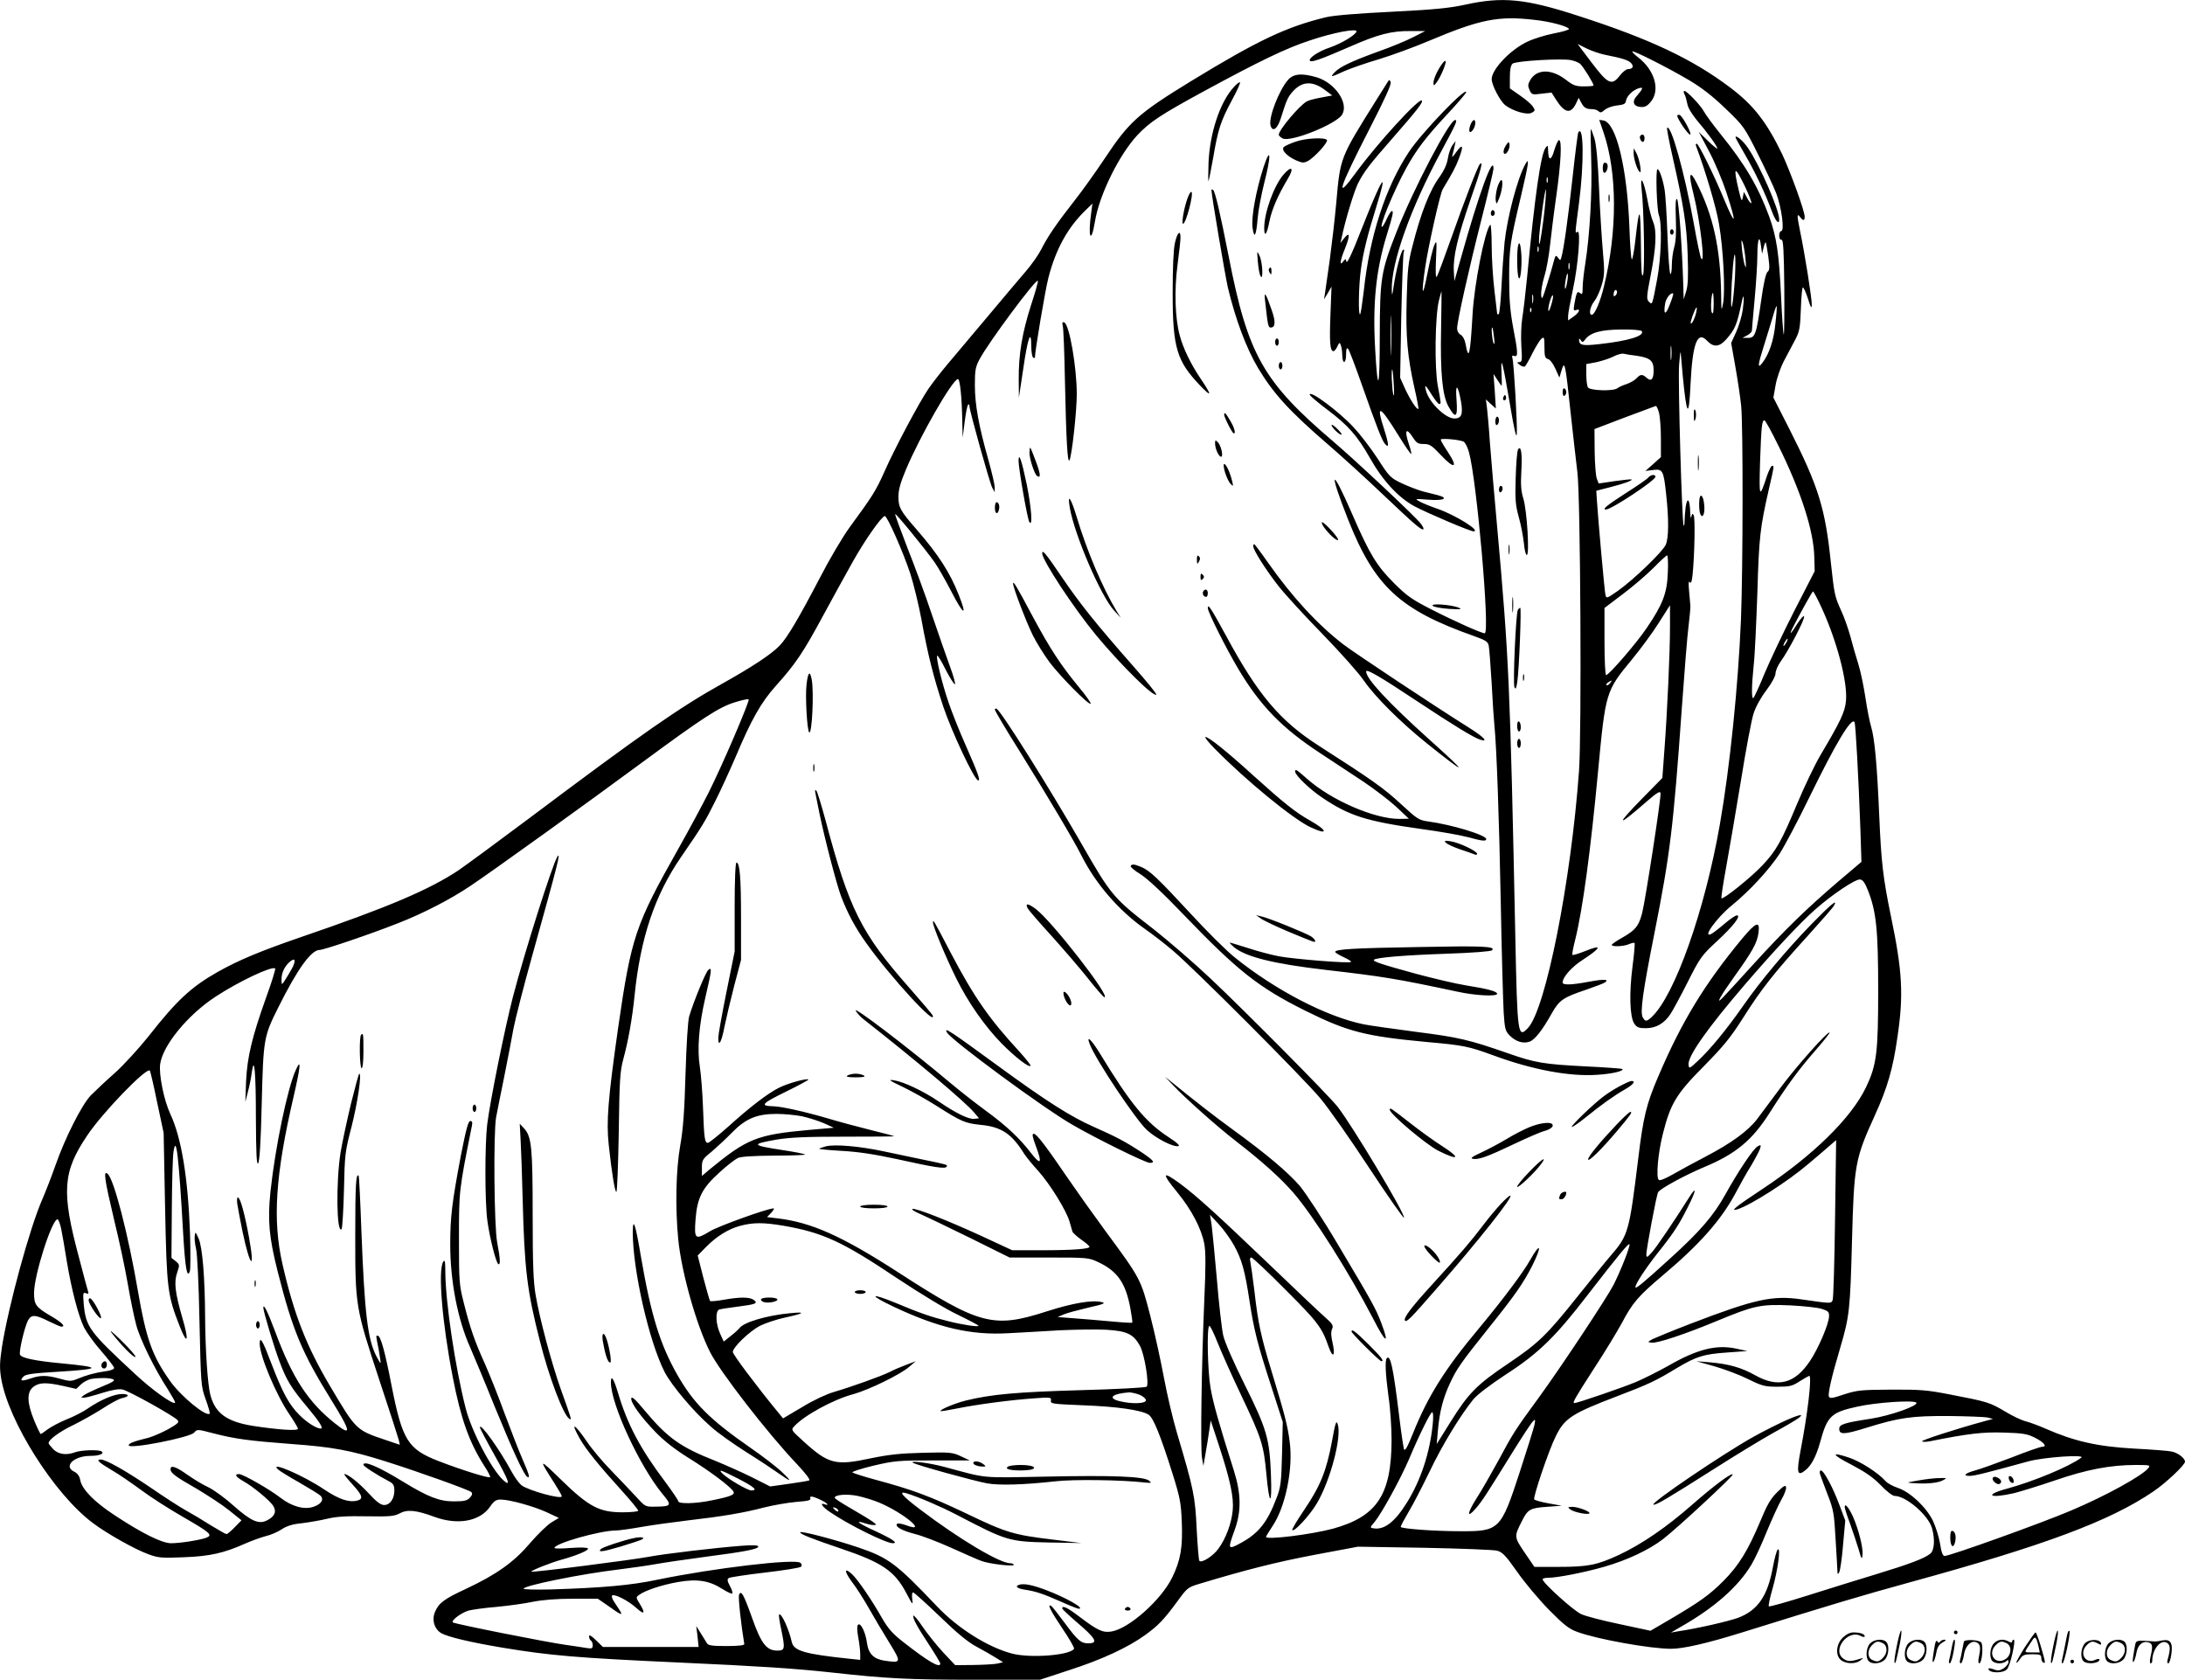 <svg version="1.0" xmlns="http://www.w3.org/2000/svg"
  viewBox="0 0 1200.716 922.96"
 preserveAspectRatio="xMidYMid meet">
<g transform="translate(-0.284,923.96) scale(0.1,-0.1)"
fill="#000000" stroke="none">
<path d="M8055 9214 c-88 -19 -168 -27 -405 -39 -185 -9 -319 -20 -360 -30
-216 -52 -373 -126 -740 -350 -291 -178 -342 -224 -473 -421 -48 -72 -123
-178 -168 -235 -101 -129 -148 -198 -184 -269 -15 -30 -53 -84 -84 -120 -31
-36 -124 -146 -206 -244 -83 -99 -183 -218 -223 -265 -40 -47 -88 -110 -108
-139 -51 -75 -186 -329 -240 -452 -47 -106 -67 -137 -193 -309 -38 -52 -111
-176 -162 -275 -115 -220 -180 -331 -222 -374 -46 -48 -153 -118 -312 -207
-237 -132 -436 -270 -1074 -749 -163 -122 -332 -246 -375 -276 -161 -108 -391
-206 -871 -370 -223 -77 -341 -126 -458 -192 -144 -82 -224 -156 -379 -354
-53 -66 -135 -156 -184 -200 -49 -43 -108 -99 -132 -123 -50 -52 -143 -236
-196 -389 -20 -57 -52 -139 -71 -183 -69 -157 -185 -583 -221 -808 -13 -86
-14 -117 -5 -174 39 -237 292 -637 503 -795 76 -58 233 -146 305 -172 57 -21
75 -22 195 -17 143 5 222 23 338 75 36 16 87 34 113 41 27 6 66 23 87 37 28
19 61 29 112 34 40 5 104 16 141 25 51 12 108 15 215 13 126 -2 152 0 181 16
42 23 91 18 191 -19 128 -47 250 -25 306 56 21 31 33 39 58 39 49 0 183 -37
256 -71 l64 -30 -40 -24 c-22 -13 -75 -64 -117 -113 -89 -105 -184 -173 -352
-252 -121 -56 -151 -78 -172 -128 -19 -45 -2 -97 38 -118 42 -21 161 -49 334
-78 259 -43 410 -56 960 -81 460 -21 643 -33 845 -55 308 -34 425 -40 791 -40
l357 0 164 54 c177 57 318 123 413 191 72 52 104 85 178 186 54 74 57 77 124
97 256 77 418 118 628 158 l240 45 365 -6 c201 -4 381 -11 400 -16 29 -8 47
-26 110 -116 41 -59 120 -153 175 -209 81 -82 110 -105 155 -121 107 -40 401
-93 516 -93 66 0 198 30 384 88 514 160 651 201 927 277 741 203 1098 336
1337 498 69 46 176 147 176 165 0 19 -40 50 -74 56 -18 4 -110 11 -206 16
-199 11 -328 40 -485 109 -38 17 -88 35 -110 41 -22 5 -73 29 -114 54 -84 50
-98 54 -301 93 -127 25 -167 28 -325 27 -165 -1 -186 -3 -258 -26 -65 -22 -79
-24 -84 -12 -6 17 15 109 62 267 51 173 55 209 65 588 11 421 17 451 126 691
68 149 99 254 124 431 34 229 27 361 -36 662 -43 209 -53 293 -64 545 -12 285
-25 430 -45 497 -8 26 -22 97 -31 158 -9 60 -26 144 -39 185 -13 41 -33 110
-44 153 -12 43 -34 106 -50 140 -36 80 -38 88 -57 264 -31 299 -67 417 -227
733 l-89 175 12 68 c7 40 27 97 47 135 20 37 47 89 62 117 23 44 26 64 30 167
2 65 7 118 11 118 5 0 17 -28 28 -62 16 -51 20 -57 21 -33 1 33 -39 284 -64
403 -18 88 -18 102 -1 80 17 -23 26 -23 26 1 0 31 -78 246 -124 344 -85 176
-157 269 -286 366 -207 156 -439 266 -836 394 -289 94 -415 106 -619 61z m384
-84 c83 -9 176 -34 186 -49 2 -5 -35 -16 -83 -25 -47 -9 -114 -30 -147 -46
-93 -44 -195 -152 -195 -205 0 -33 46 -120 74 -143 43 -33 121 -56 146 -42 19
10 20 14 7 33 -7 12 -39 40 -70 61 l-57 40 0 62 c0 43 5 65 15 74 18 15 273
30 322 19 19 -4 41 -13 49 -20 15 -12 74 -107 74 -119 0 -3 -24 -5 -53 -5 -45
0 -59 5 -100 37 -80 61 -161 59 -196 -4 -12 -21 -13 -31 -3 -53 12 -26 15 -27
67 -20 l54 6 24 -38 c47 -74 80 -82 109 -25 l16 34 13 -24 c15 -30 28 -38 60
-38 14 0 30 -5 37 -12 9 -9 16 -7 32 7 12 11 42 22 68 25 38 4 48 9 50 26 4
26 38 59 71 69 26 8 23 -3 -11 -42 -28 -30 -20 -57 18 -61 25 -2 37 3 58 28
54 64 22 175 -70 245 -19 15 -33 29 -31 32 7 6 195 -89 312 -158 69 -41 131
-89 201 -157 99 -95 103 -101 176 -247 41 -82 87 -180 101 -216 29 -74 48
-209 28 -209 -6 0 -11 -11 -11 -25 0 -15 5 -24 13 -23 9 2 13 -56 15 -261 1
-146 0 -262 -3 -259 -3 3 -10 100 -15 215 -11 229 -24 319 -65 433 -59 161
-132 286 -265 450 -42 52 -84 109 -93 126 -17 33 -94 114 -108 114 -5 0 -5 -8
0 -17 6 -10 12 -34 16 -53 3 -22 24 -56 55 -94 55 -64 110 -140 110 -152 0 -5
-23 14 -51 41 l-51 50 56 -106 c31 -58 74 -160 96 -227 57 -174 52 -193 -11
-42 -53 129 -142 310 -152 310 -5 0 -7 -6 -4 -12 50 -133 111 -337 126 -428
24 -138 35 -366 23 -435 -9 -48 -10 -46 -11 41 -3 256 -43 438 -135 619 -38
76 -46 51 -17 -61 36 -143 66 -396 42 -354 -5 8 -23 94 -40 190 -52 285 -126
549 -147 527 -3 -2 11 -74 30 -158 61 -270 78 -376 83 -539 4 -115 2 -167 -8
-200 l-14 -45 -2 75 c-7 220 -25 465 -34 475 -8 7 -10 -22 -7 -105 3 -78 0
-128 -9 -159 -7 -24 -13 -68 -13 -98 0 -30 -4 -52 -8 -49 -5 3 -12 98 -16 212
-4 113 -11 230 -17 258 -10 56 -28 106 -38 106 -11 0 -4 -224 8 -253 18 -46
13 -233 -10 -353 -27 -143 -26 -141 -45 -122 -14 13 -13 29 10 147 30 153 34
241 13 292 -9 19 -23 75 -32 125 -19 102 -41 141 -31 54 13 -110 18 -445 8
-470 -8 -19 -11 25 -12 170 -2 208 -9 214 -30 23 -7 -62 -16 -111 -20 -108 -4
2 -10 80 -13 172 -12 329 -73 581 -144 591 l-22 3 24 -70 c75 -220 76 -538 3
-841 -21 -89 -52 -160 -68 -160 -18 0 -10 43 14 75 14 17 32 58 41 90 15 51
16 73 6 184 -6 69 -16 225 -21 346 -6 143 -15 239 -25 273 -9 29 -18 52 -20
52 -2 0 -1 -75 2 -167 6 -176 -8 -414 -32 -568 -8 -49 -15 -110 -15 -134 0
-36 -2 -42 -14 -32 -16 13 -20 6 -32 -62 -5 -32 -4 -36 10 -31 27 10 18 -13
-14 -36 l-30 -21 0 25 c0 13 12 78 26 143 29 132 45 331 26 319 -15 -9 -15
-18 8 159 28 214 26 435 -4 387 -3 -5 -17 -114 -31 -243 -25 -230 -50 -405
-62 -443 -5 -19 -6 -19 -19 -2 -11 16 -14 14 -24 -25 -6 -24 -23 -82 -38 -129
-23 -74 -27 -81 -30 -52 -2 19 6 64 17 102 12 37 25 112 31 166 6 55 21 179
35 276 26 184 32 308 15 308 -5 0 -17 -25 -26 -56 -17 -60 -33 -59 -34 1 -1
28 -2 29 -14 12 -26 -34 -59 -263 -101 -707 -9 -91 -21 -194 -27 -229 -6 -36
-8 -104 -5 -153 5 -78 4 -88 -11 -88 -15 -1 -15 -2 2 -15 10 -8 23 -12 28 -9
5 3 24 36 42 73 19 37 41 73 50 80 14 12 16 7 16 -47 0 -50 3 -60 19 -65 11
-2 29 -26 41 -53 l22 -49 12 40 c17 57 21 40 50 -235 14 -129 31 -275 37 -325
17 -133 24 -1435 9 -1640 -44 -611 -183 -1308 -280 -1413 -56 -60 -59 -43 -70
494 -29 1402 -35 1537 -100 2259 -16 176 -34 385 -40 465 -5 80 -13 165 -16
190 l-6 45 27 -25 28 -25 -6 95 -7 95 21 -32 c12 -18 22 -33 24 -33 1 0 1 33
-1 73 -5 103 7 57 47 -178 23 -138 35 -188 37 -160 4 45 -16 390 -24 417 -4
13 -1 16 10 12 22 -8 21 17 -6 156 -16 87 -22 152 -22 270 0 167 5 199 65 452
43 183 48 220 23 174 -43 -78 -98 -289 -113 -426 -5 -52 -13 -161 -17 -243 -4
-81 -11 -150 -15 -153 -5 -3 -9 -2 -9 3 0 4 -7 62 -15 128 -8 66 -15 176 -15
245 0 68 -4 120 -8 115 -30 -34 -88 -329 -97 -492 -13 -227 -21 -260 -39 -161
-4 22 -15 42 -26 48 -12 6 -20 21 -20 35 0 37 63 320 135 604 36 141 65 264
65 274 0 83 -81 -140 -181 -498 l-34 -120 -3 54 c-5 80 21 189 93 398 57 163
70 211 50 191 -11 -11 -85 -202 -154 -398 -40 -113 -77 -212 -82 -220 -7 -10
-8 23 -5 95 5 102 4 108 -9 78 -8 -17 -25 -89 -39 -160 -27 -141 -34 -114 -11
40 17 115 82 405 96 427 53 88 72 123 89 169 27 70 21 85 -14 36 -22 -31 -27
-34 -21 -15 4 14 9 36 12 50 l5 25 -18 -24 c-10 -14 -21 -46 -25 -73 -5 -31
-21 -66 -43 -97 -56 -75 -106 -203 -152 -386 -22 -83 -27 -132 -31 -287 -6
-207 4 -318 43 -492 14 -60 23 -110 21 -113 -8 -7 -46 52 -74 113 l-26 58 6
330 c4 182 10 342 13 355 5 16 3 22 -3 18 -12 -8 -39 -114 -52 -202 -7 -51 -9
-54 -10 -20 -4 151 103 451 273 765 81 151 90 170 75 170 -31 0 -228 -376
-322 -615 -86 -218 -91 -254 -92 -572 0 -292 -11 -325 -25 -77 -15 256 4 439
64 634 32 103 38 130 28 130 -5 0 -17 -18 -27 -40 -10 -23 -22 -43 -26 -46
-24 -14 63 198 132 323 55 100 109 171 227 297 56 60 102 114 102 119 0 32
-245 -223 -314 -327 -129 -194 -217 -464 -249 -767 -8 -65 -16 -122 -20 -126
-11 -10 -8 157 4 244 12 93 37 192 84 343 69 221 35 172 -75 -107 -65 -166
-90 -217 -90 -182 0 7 -7 4 -15 -7 -23 -31 -19 3 11 75 27 68 24 91 -7 51
l-20 -25 7 30 c18 89 67 252 90 298 33 64 61 101 189 247 135 154 170 199 161
207 -15 16 -248 -239 -365 -400 -115 -158 -91 -84 81 251 80 156 118 239 113
250 -6 15 -8 15 -16 2 -5 -8 -35 -55 -66 -105 -197 -315 -195 -310 -217 -560
-9 -99 -26 -241 -36 -315 -11 -74 -22 -153 -25 -175 l-6 -40 21 35 20 35 -6
-156 c-6 -153 -2 -199 17 -199 5 0 15 12 21 26 11 23 13 24 19 7 4 -10 8 -35
8 -55 1 -52 21 -48 21 4 0 30 3 39 11 31 6 -6 41 -98 78 -204 77 -219 108
-298 123 -316 25 -31 24 -7 -3 78 -46 142 -25 134 77 -31 37 -60 70 -108 72
-105 2 2 -3 25 -12 51 -27 81 -17 99 22 39 19 -30 28 -35 59 -35 33 0 44 -8
95 -62 74 -79 95 -69 38 17 -22 33 -40 64 -40 69 0 9 95 1 124 -10 9 -3 23
-29 31 -58 43 -152 117 -996 87 -996 -18 0 -166 66 -295 132 -104 53 -134 74
-203 143 -96 96 -134 158 -230 379 -116 267 -132 247 -23 -29 146 -368 284
-496 691 -640 65 -23 78 -31 82 -54 3 -14 10 -107 16 -206 5 -99 12 -202 15
-230 12 -118 26 -505 35 -975 5 -278 13 -550 16 -604 6 -91 9 -102 34 -127 33
-33 73 -45 108 -33 29 10 70 62 122 155 41 73 63 88 185 129 50 17 97 35 105
40 30 19 -1 21 -82 6 -100 -19 -148 -20 -148 -5 0 30 50 86 111 125 104 68
109 87 11 47 -35 -14 -66 -23 -68 -20 -3 3 4 40 15 83 41 164 85 490 126 929
41 433 42 437 185 610 50 61 118 153 150 205 l60 94 0 -119 c0 -141 -15 -468
-31 -680 l-11 -150 -109 -111 c-151 -154 -142 -163 21 -20 60 52 76 61 78 47
4 -23 -83 -588 -101 -658 -19 -72 -36 -93 -105 -133 -34 -19 -62 -38 -62 -42
0 -12 66 -9 95 4 14 6 27 9 30 6 3 -3 -2 -61 -11 -129 -19 -148 -15 -275 9
-313 15 -22 25 -26 64 -26 56 0 101 26 135 77 14 21 57 101 96 178 67 133 76
145 159 222 90 83 137 143 110 143 -7 0 -37 -20 -66 -45 -29 -25 -62 -50 -72
-56 -57 -30 26 87 111 156 98 80 203 194 262 283 27 42 101 181 163 309 147
301 232 443 249 415 6 -10 22 -303 32 -582 l6 -186 -125 -106 c-177 -151 -298
-269 -470 -458 -82 -91 -159 -174 -170 -185 -38 -39 -10 12 66 118 100 139
126 186 133 240 10 69 -12 62 -89 -30 -207 -250 -333 -457 -461 -757 -66 -153
-83 -224 -111 -456 -49 -399 -54 -418 -151 -530 -26 -30 -107 -130 -181 -223
-171 -214 -215 -257 -381 -369 -173 -116 -219 -163 -316 -318 l-78 -125 7 79
c9 100 28 173 65 253 37 81 62 116 213 305 147 183 191 247 241 345 54 108 45
131 -12 30 -39 -70 -155 -224 -285 -380 -184 -220 -278 -370 -358 -570 -32
-79 -45 -103 -51 -90 -3 10 -16 95 -27 188 -32 260 -47 332 -67 312 -11 -11
-8 -84 9 -210 10 -65 17 -173 17 -240 -1 -301 -80 -420 -322 -487 -119 -32
-368 -63 -368 -45 0 3 16 29 35 58 72 106 115 316 95 465 -11 88 -28 152 -98
382 -60 196 -76 271 -96 448 -9 73 -19 144 -22 158 -4 15 -2 24 5 24 7 0 92
-80 189 -178 178 -178 199 -206 237 -315 23 -64 37 -47 21 23 -9 38 -10 62 -3
77 9 20 3 28 -44 70 -30 26 -164 154 -299 283 -282 270 -404 381 -491 445
-101 74 -105 61 -14 -50 76 -93 131 -198 146 -281 8 -43 8 -127 0 -304 -15
-345 -22 -817 -13 -870 l8 -45 12 70 c7 39 16 95 20 125 l8 55 46 -140 c61
-186 82 -284 75 -354 -6 -70 -38 -156 -78 -210 -29 -41 -92 -81 -105 -68 -4 4
-10 82 -15 174 -8 180 -17 222 -108 528 -23 77 -55 214 -72 305 -17 91 -50
244 -75 340 -52 201 -53 204 -246 465 -69 94 -160 222 -203 285 -124 182 -176
250 -191 250 -11 0 -8 -15 11 -67 37 -97 28 -109 -27 -38 -64 83 -136 150
-251 234 -53 39 -139 106 -190 149 -238 200 -545 433 -521 397 9 -14 26 -33
39 -43 294 -231 560 -455 611 -515 l27 -32 -26 -3 c-30 -4 -103 32 -195 95
-82 56 -193 109 -247 117 -34 5 -26 -1 50 -37 50 -24 133 -71 185 -104 137
-87 156 -95 241 -104 116 -11 172 -49 242 -162 10 -15 43 -56 75 -91 65 -72
157 -221 173 -281 6 -22 13 -46 15 -52 2 -7 24 -27 49 -45 25 -17 45 -35 45
-39 0 -12 -92 -19 -259 -19 l-166 0 -170 79 c-190 87 -361 154 -378 148 -7 -3
13 -15 43 -28 30 -13 153 -72 273 -131 l218 -108 217 0 c206 0 219 -1 267 -24
107 -49 153 -114 179 -252 8 -43 13 -80 11 -82 -2 -2 -54 1 -117 7 -62 6 -153
13 -203 17 l-90 7 35 15 c19 8 80 24 135 37 84 19 96 24 72 30 -51 13 -159 -5
-302 -51 -294 -95 -369 -75 -820 217 -307 198 -474 272 -658 294 l-59 7 23 24
c12 13 18 24 13 24 -32 0 -303 -97 -350 -126 -81 -49 -87 -44 -79 64 9 120 36
173 131 259 41 38 87 73 102 80 18 8 88 12 201 13 96 0 171 3 168 6 -4 4 -61
15 -128 25 -168 26 -170 32 -28 57 72 12 160 16 371 16 152 0 276 1 275 2 -1
2 -58 17 -127 34 -69 17 -177 46 -240 65 -123 36 -252 65 -297 66 -76 2 -66
14 66 79 72 35 129 66 126 68 -8 8 -110 -20 -159 -44 -63 -31 -161 -106 -286
-219 -52 -46 -101 -85 -107 -85 -18 0 -21 25 -27 195 -3 83 -11 182 -17 220
-16 99 -6 228 30 384 36 154 37 169 16 151 -14 -11 -80 -172 -105 -255 -7 -24
-15 -152 -20 -315 -6 -208 -13 -304 -29 -394 -24 -134 -28 -342 -11 -517 18
-180 99 -469 175 -619 54 -107 316 -446 478 -616 52 -56 74 -86 66 -89 -8 -3
-59 -11 -114 -19 l-100 -14 -97 49 c-54 27 -144 67 -200 90 -198 78 -266 127
-395 281 -46 56 -69 77 -71 65 -5 -23 50 -100 132 -185 48 -50 107 -96 184
-144 116 -72 231 -158 245 -184 10 -17 -13 -27 -117 -48 -88 -19 -186 -21
-186 -5 0 6 -33 54 -73 108 -135 179 -206 313 -257 484 -25 83 -40 106 -40 60
0 -120 158 -460 284 -613 53 -63 49 -68 -42 -69 -53 -1 -54 0 -105 56 -29 31
-90 96 -136 143 -46 47 -105 117 -132 157 -70 103 -95 114 -39 16 33 -58 105
-147 233 -288 48 -53 87 -101 87 -106 0 -5 -39 -9 -86 -9 -128 0 -185 30 -338
179 -124 121 -126 120 -34 -23 21 -33 38 -63 38 -68 0 -19 -185 32 -222 61
-13 11 -37 43 -53 73 -67 124 -175 275 -175 244 0 -4 36 -73 81 -153 79 -140
91 -176 48 -137 -65 59 -176 271 -208 399 -57 224 -110 579 -111 745 0 60 -3
71 -12 56 -29 -50 -5 -337 53 -634 45 -231 90 -356 173 -487 21 -31 35 -60 32
-62 -7 -7 -155 39 -282 88 -170 66 -200 113 -260 418 -36 187 -60 271 -75 271
-11 0 -12 9 5 -77 7 -40 12 -73 10 -73 -2 0 -13 18 -24 40 -47 92 -64 238 -81
681 -6 167 -13 306 -15 308 -15 17 -19 -49 -19 -327 0 -390 1 -396 133 -797
55 -165 102 -312 106 -327 l6 -27 -83 28 c-157 53 -158 54 -300 294 -130 219
-199 395 -262 671 -55 242 -39 489 61 919 39 169 43 215 13 149 -46 -99 -114
-427 -140 -671 -16 -157 -8 -249 40 -439 82 -323 133 -445 295 -706 109 -176
113 -202 19 -127 -147 117 -232 247 -327 501 -43 115 -66 161 -66 133 0 -19
59 -217 89 -295 38 -102 64 -145 155 -253 66 -79 88 -115 71 -115 -23 0 -78
35 -118 76 -57 57 -92 123 -153 282 -47 125 -64 154 -64 108 0 -66 91 -283
164 -389 25 -37 46 -72 46 -78 0 -13 -113 -5 -248 16 -143 23 -206 69 -233
169 -15 55 -28 251 -29 426 -1 221 -15 389 -36 435 -17 38 -18 38 -21 14 -2
-14 1 -45 7 -70 7 -26 15 -192 19 -399 8 -350 8 -356 34 -429 15 -41 25 -77
22 -79 -19 -19 -159 96 -218 180 -98 138 -131 231 -177 498 -52 304 -131 612
-166 640 -24 21 -17 -30 35 -249 28 -114 62 -273 76 -356 14 -82 35 -183 46
-224 21 -80 102 -245 174 -355 24 -39 43 -72 40 -74 -11 -12 -127 71 -219 157
-252 233 -271 259 -283 384 -5 62 -4 67 12 61 14 -6 16 -3 11 12 -3 10 -26 94
-50 187 -96 358 -89 467 45 666 82 124 326 377 345 358 3 -2 21 -80 40 -173
l36 -169 8 -410 c9 -452 13 -482 82 -657 42 -106 50 -74 13 50 -40 138 -47
196 -29 248 15 44 14 45 -8 64 l-23 18 2 269 c1 147 5 288 9 313 15 102 29
-20 54 -459 11 -182 21 -237 36 -197 4 10 4 103 1 207 -11 307 -47 527 -108
657 -35 75 -64 217 -56 275 14 102 151 270 304 370 126 83 312 171 328 155 3
-3 -19 -75 -50 -160 -77 -215 -104 -327 -110 -461 l-4 -112 14 55 c8 30 18 77
21 105 14 101 23 10 23 -250 1 -195 4 -256 12 -248 8 8 15 113 20 328 9 358
11 369 91 529 105 211 181 316 227 316 23 0 277 86 429 146 139 54 292 133
400 206 117 78 644 457 939 675 342 252 429 308 515 334 38 12 72 19 75 16 7
-8 -144 -361 -220 -512 -33 -66 -108 -205 -167 -310 -236 -418 -258 -483 -330
-980 -56 -394 -66 -517 -52 -646 17 -159 34 -259 42 -259 4 0 10 147 13 328 4
291 7 335 25 402 27 99 49 221 62 350 32 315 110 549 255 760 115 167 133 196
187 305 31 61 81 171 113 245 88 209 140 300 222 392 107 119 149 181 258 383
54 99 127 233 164 298 66 118 158 249 176 251 13 1 98 -190 140 -316 19 -59
46 -171 61 -250 35 -194 66 -317 121 -483 48 -141 168 -396 190 -403 16 -5 3
33 -72 203 -32 72 -72 173 -90 226 -36 105 -70 247 -62 256 3 3 24 -31 46 -76
23 -45 46 -81 51 -81 5 0 -7 44 -27 98 -19 53 -65 183 -100 287 -35 105 -96
270 -135 368 -38 98 -68 180 -66 182 4 5 163 -189 216 -264 18 -25 61 -100 95
-166 66 -128 87 -136 38 -13 -48 122 -112 221 -231 358 -90 103 -100 122 -100
180 0 39 11 77 41 149 78 185 251 487 285 498 12 4 23 -100 25 -242 l2 -80 11
87 c6 47 14 90 19 94 4 4 7 1 7 -7 0 -25 111 -421 125 -448 l14 -26 0 25 c1
14 -15 81 -34 150 -54 190 -75 307 -75 413 0 82 3 100 26 143 50 94 309 442
320 431 3 -3 -14 -63 -37 -133 -49 -152 -69 -272 -68 -409 l1 -100 24 159 c24
168 44 223 44 124 0 -31 5 -60 10 -63 6 -3 10 -4 10 0 0 35 56 367 74 438 40
156 106 276 203 370 l39 38 -7 -53 c-19 -134 0 -174 21 -45 24 146 132 365
233 474 68 72 126 111 367 242 304 165 451 236 580 278 130 44 264 69 257 49
-7 -20 -82 -65 -145 -87 -64 -21 -123 -61 -110 -74 9 -9 63 10 221 79 153 67
225 86 332 85 l80 0 -65 -33 c-36 -19 -123 -55 -194 -80 -149 -54 -213 -85
-240 -115 -25 -27 -21 -27 55 8 35 15 120 45 189 65 69 21 193 66 275 101 283
119 381 139 584 115z m382 -191 c95 -19 128 -29 144 -45 18 -18 11 -34 -15
-34 -10 0 -31 -16 -46 -36 -44 -57 -65 -47 -155 72 l-77 102 48 -24 c26 -13
72 -29 101 -35z m771 -724 c22 -47 38 -88 35 -91 -3 -3 -14 9 -23 28 l-18 33
-6 -30 c-5 -26 -8 -21 -23 42 -31 131 -22 135 35 18z m-1085 23 c-3 -7 -5 -2
-5 12 0 14 2 19 5 13 2 -7 2 -19 0 -25z m-22 -201 c-16 -123 -25 -166 -25
-121 -1 45 35 306 38 281 2 -16 -4 -88 -13 -160z m1110 -222 c4 -48 3 -54 -5
-30 -5 16 -12 57 -15 90 -4 48 -3 54 5 30 5 -16 12 -57 15 -90z m99 63 c4 18
10 32 12 30 2 -2 8 -37 14 -77 8 -61 8 -76 -4 -85 -9 -7 -22 -63 -35 -157 -27
-189 -33 -206 -72 -206 l-31 0 26 14 c14 7 26 19 26 26 0 7 7 84 15 172 8 88
15 196 15 241 0 89 12 120 20 52 l6 -43 8 33z m-1237 -20 c-3 -7 -5 -2 -5 12
0 14 2 19 5 13 2 -7 2 -19 0 -25z m1080 -140 c-4 -68 -11 -139 -16 -158 -9
-36 -6 87 5 218 10 109 17 67 11 -60z m-910 45 c-3 -10 -5 -4 -5 12 0 17 2 24
5 18 2 -7 2 -21 0 -30z m-12 -73 c-4 -23 -9 -39 -11 -37 -3 2 -2 23 2 46 4 23
9 40 11 37 3 -3 2 -23 -2 -46z m266 -73 c-8 -8 -11 -7 -11 4 0 9 3 19 7 23 4
4 9 2 11 -4 3 -7 -1 -17 -7 -23z m-959 -184 c-5 -241 7 -366 40 -426 40 -71
52 -62 45 34 -8 96 7 90 25 -11 11 -67 2 -90 -37 -90 -48 0 -137 86 -155 150
-12 42 -4 37 31 -20 17 -27 35 -50 40 -50 12 0 12 -1 -7 99 -19 101 -15 384 6
469 7 28 14 52 14 52 1 0 0 -93 -2 -207z m505 145 c-2 -13 -4 -5 -4 17 -1 22
1 32 4 23 2 -10 2 -28 0 -40z m751 -14 c-23 -61 -36 -54 -24 12 6 28 33 60 44
50 1 -2 -7 -30 -20 -62z m242 4 c-1 -45 -3 -58 -10 -46 -9 14 -3 108 6 108 2
0 4 -28 4 -62z m-894 -8 c-8 -26 -14 -36 -15 -24 -1 25 21 93 26 79 2 -6 -3
-30 -11 -55z m1054 -21 c-5 -36 -22 -92 -37 -125 l-27 -59 24 -135 c13 -74 27
-169 31 -210 11 -108 10 -893 -1 -1173 -15 -362 -61 -815 -116 -1127 -82 -471
-248 -941 -375 -1059 -28 -26 -35 -26 -49 -1 -15 28 0 138 65 465 85 430 103
571 150 1235 14 195 30 398 37 450 6 52 11 102 10 110 -1 8 -4 44 -7 80 -4 43
-3 60 3 51 7 -10 12 1 16 40 11 108 15 315 6 328 -6 11 -9 9 -13 -10 -2 -13
-5 -1 -6 26 -2 71 -16 88 -25 29 -3 -26 -6 -60 -6 -77 0 -17 -2 -28 -5 -26 -9
10 -32 796 -25 884 4 50 7 79 9 65 1 -14 6 -70 11 -125 22 -227 34 -239 43
-43 11 223 38 292 91 235 35 -37 67 -35 105 8 49 56 59 79 86 209 11 52 14 21
5 -45z m-1933 -231 c-1 -51 -3 -12 -3 87 0 99 2 141 3 93 2 -48 2 -129 0 -180z
m2112 152 c-9 -91 -34 -166 -72 -215 -27 -35 -25 -12 9 95 18 58 41 131 50
163 9 32 18 57 20 55 2 -2 -1 -46 -7 -98z m-1342 68 c-3 -8 -6 -5 -6 6 -1 11
2 17 5 13 3 -3 4 -12 1 -19z m907 -5 c-8 -35 -24 -66 -30 -60 -5 5 25 87 32
87 3 0 1 -12 -2 -27z m-1111 -138 c4 -32 3 -43 -3 -30 -8 19 -14 93 -6 84 2
-2 6 -26 9 -54z m812 35 c16 -26 -71 -53 -231 -71 -98 -11 -114 -7 -114 26 0
6 5 3 10 -5 8 -13 11 -12 23 3 28 39 86 55 199 56 59 1 109 -3 113 -9z m162
-152 c-2 -18 -4 -4 -4 32 0 36 2 50 4 33 2 -18 2 -48 0 -65z m-192 17 c76 -11
95 -27 95 -80 0 -50 -13 -64 -39 -41 -23 21 -34 20 -56 -4 -9 -10 -34 -24 -54
-31 -20 -6 -43 -17 -51 -23 -21 -17 -150 -13 -161 5 -5 8 -9 40 -9 71 l0 57
58 11 c31 7 73 21 92 31 19 10 44 17 55 15 11 -3 43 -8 70 -11z m-1333 -160
c3 -44 2 -69 -2 -55 -8 25 -13 147 -6 139 2 -2 6 -40 8 -84z m1457 -152 c6
-21 11 -85 11 -142 l0 -103 -42 -38 -43 -38 42 5 c53 7 58 -2 72 -135 15 -138
14 -236 -2 -275 -16 -38 -178 -194 -265 -255 -60 -42 -62 -42 -67 -20 -5 22
-41 423 -47 522 l-3 49 70 18 c79 20 130 38 124 44 -3 2 -44 -2 -93 -9 l-88
-13 -10 26 c-6 14 -11 82 -12 149 l-1 124 165 63 c91 34 168 63 172 64 4 0 12
-16 17 -36z m658 -185 c124 -251 193 -467 196 -610 l2 -77 -112 -218 c-61
-120 -134 -274 -163 -343 -28 -69 -56 -129 -61 -135 -12 -12 -11 65 1 180 6
50 14 227 20 395 9 311 15 359 64 575 29 125 29 125 17 125 -5 0 -17 -24 -27
-52 -43 -131 -45 -127 -39 77 7 193 10 225 24 225 5 0 40 -64 78 -142z m-609
-695 c-4 -113 -28 -175 -116 -304 -53 -80 -208 -259 -223 -259 -5 0 -9 81 -9
185 l0 184 103 78 c56 42 131 107 167 143 36 37 69 67 74 68 4 1 7 -42 4 -95z
m842 -186 c85 -182 147 -414 137 -518 -5 -61 -30 -113 -141 -300 -31 -53 -88
-172 -127 -265 -87 -208 -115 -259 -192 -340 -60 -64 -215 -189 -224 -180 -3
2 9 80 26 173 17 92 53 306 81 474 27 169 58 334 69 367 11 36 39 87 70 128
31 41 51 79 51 94 0 14 13 44 29 66 43 59 133 232 128 246 -2 7 -19 -11 -37
-39 -37 -60 -49 -69 -24 -20 42 82 106 197 110 197 3 0 23 -38 44 -83z m-190
-197 c-6 -11 -13 -20 -16 -20 -2 0 0 9 6 20 6 11 13 20 16 20 2 0 0 -9 -6 -20z
m-970 -225 c-7 -9 -15 -13 -19 -10 -3 3 1 10 9 15 21 14 24 12 10 -5z m1417
-1136 c47 -118 57 -220 57 -549 0 -344 -8 -411 -67 -535 -81 -169 -292 -376
-574 -562 -144 -95 -177 -122 -132 -108 73 23 277 153 389 249 36 30 85 72
109 93 l44 38 -6 -430 c-3 -236 -9 -438 -13 -448 -8 -21 -5 -21 -172 3 -159
23 -255 2 -612 -135 -96 -37 -188 -75 -205 -83 -29 -16 -29 -17 -7 -20 30 -5
183 46 359 119 205 85 240 93 404 86 75 -4 153 -12 175 -20 34 -11 39 -16 38
-42 -2 -42 -59 -176 -105 -244 -83 -124 -175 -148 -299 -79 -76 43 -146 63
-250 72 l-75 6 100 -28 c55 -16 138 -47 184 -70 77 -38 92 -42 161 -42 67 0
82 3 123 30 26 16 50 30 52 30 16 0 -8 -206 -47 -408 -24 -126 -19 -147 26
-111 33 26 59 76 81 154 39 143 60 164 202 195 105 24 317 38 327 22 10 -17
-143 -71 -251 -88 -145 -22 -173 -31 -173 -55 0 -33 26 -33 148 5 183 57 250
66 455 65 100 -1 196 -5 212 -8 l30 -8 -45 -12 c-155 -42 -349 -105 -345 -111
3 -4 24 -4 47 1 205 41 288 51 403 47 103 -3 128 -7 170 -28 50 -25 70 -50 40
-50 -9 0 -85 -26 -168 -59 -84 -32 -173 -64 -200 -71 -55 -15 -71 -30 -30 -30
25 0 79 13 323 80 85 23 315 39 290 20 -66 -49 -261 -130 -407 -170 -130 -35
-98 -56 37 -25 36 9 137 40 225 70 174 60 306 85 444 85 77 0 82 -1 70 -17
-37 -44 -231 -151 -424 -233 -162 -69 -666 -250 -696 -250 -10 0 -18 21 -25
68 -6 37 -24 93 -39 125 -37 76 -126 159 -193 181 -27 9 -58 26 -68 38 -40 45
-137 107 -199 128 -104 35 -98 18 13 -39 76 -40 118 -69 160 -112 31 -33 65
-59 76 -59 63 0 186 -106 206 -178 17 -61 13 -120 -9 -139 -31 -26 -116 -58
-297 -113 -93 -28 -263 -81 -377 -117 -114 -36 -210 -63 -214 -60 -3 4 6 48
21 99 29 102 46 230 28 213 -6 -5 -18 -50 -27 -99 -29 -157 -83 -235 -191
-276 -53 -19 -221 -58 -329 -74 l-40 -7 55 32 c185 105 316 221 388 342 18 30
56 111 83 179 28 67 64 147 80 175 17 29 29 61 27 70 -3 15 -13 9 -49 -27 -36
-35 -56 -70 -93 -160 -67 -159 -117 -241 -200 -325 -77 -78 -135 -119 -297
-214 l-106 -62 -168 36 c-92 19 -188 44 -212 55 -42 18 -213 173 -213 192 0 4
13 8 29 8 52 0 204 30 311 61 125 36 244 92 321 151 76 58 391 350 384 356 -9
9 -105 -63 -225 -168 -139 -122 -273 -214 -400 -274 -121 -56 -170 -66 -333
-66 l-132 0 -54 79 c-58 86 -58 87 -15 172 32 65 46 73 138 79 l81 6 -72 13
c-40 7 -75 17 -79 22 -7 12 79 268 118 346 49 100 87 125 341 222 170 65 207
82 324 153 109 65 148 77 278 86 l110 8 -60 13 c-109 24 -215 -2 -376 -95 -54
-30 -133 -70 -176 -88 -68 -29 -322 -116 -338 -116 -13 0 2 26 103 183 60 91
130 207 157 256 60 114 91 149 228 265 201 169 319 303 398 451 23 44 61 112
85 150 23 39 45 81 49 93 6 21 5 23 -13 13 -24 -13 -107 -137 -178 -265 -64
-115 -139 -203 -305 -353 -148 -135 -189 -168 -189 -156 0 18 54 100 118 182
92 115 122 161 171 260 45 88 49 119 8 54 -86 -136 -179 -273 -205 -303 -28
-31 -31 -33 -32 -13 0 28 56 329 65 342 12 20 147 93 251 137 176 73 266 148
363 301 93 147 161 239 247 337 47 54 84 100 81 102 -9 9 -181 -184 -268 -301
-49 -66 -107 -144 -129 -173 -51 -67 -142 -133 -283 -207 -62 -32 -142 -76
-179 -97 -38 -22 -72 -37 -79 -32 -17 10 -5 148 22 254 42 166 74 219 224 370
111 113 147 157 217 267 98 155 168 245 353 448 75 83 141 158 146 168 23 40
-15 10 -122 -100 -138 -142 -280 -311 -379 -453 -90 -129 -183 -241 -247 -300
-46 -43 -48 -44 -51 -22 -7 45 103 201 310 442 158 184 303 339 387 413 89 79
221 168 246 164 14 -1 27 -19 42 -58z m-8663 -437 c-15 -26 -33 -56 -41 -67
-12 -18 -13 -17 -13 16 0 34 19 73 48 96 29 24 32 1 6 -45z m2806 -806 c36 -8
90 -25 120 -38 l55 -25 -136 -12 c-287 -26 -340 -47 -549 -219 l-40 -34 0 45
c0 42 3 48 53 88 28 24 79 71 112 105 75 77 137 103 245 103 41 0 104 -6 140
-13z m2374 -709 c43 -78 60 -139 85 -304 25 -164 44 -238 122 -478 l61 -189
-4 -176 c-4 -156 -7 -182 -30 -241 -50 -134 -100 -196 -199 -249 -69 -37 -70
-34 -32 71 38 103 37 200 -4 329 -81 255 -114 372 -128 454 -16 93 -21 331 -7
340 5 3 25 -39 46 -92 21 -53 80 -185 131 -292 111 -234 122 -269 137 -430 16
-176 32 -179 25 -5 -7 198 -23 253 -144 496 -60 120 -109 232 -118 270 -8 35
-24 174 -35 309 -12 135 -25 270 -29 300 l-9 55 49 -53 c27 -29 64 -81 83
-115z m-6445 91 c6 -29 20 -110 31 -179 26 -156 63 -298 95 -364 14 -27 56
-86 95 -130 38 -44 70 -85 70 -92 0 -7 -21 -15 -47 -18 -57 -8 -105 -21 -155
-42 -34 -14 -42 -14 -96 1 -72 20 -108 20 -162 1 -48 -17 -62 -13 -38 11 12
13 54 18 184 26 247 15 251 25 19 47 -139 13 -215 29 -222 47 -7 18 24 148 43
187 19 35 40 34 114 -3 33 -16 64 -30 70 -30 26 0 4 23 -60 60 -80 47 -90 61
-90 125 0 98 98 405 129 405 5 0 14 -24 20 -52z m3967 17 c219 -38 324 -86
630 -291 125 -83 265 -168 331 -199 62 -30 113 -57 113 -60 0 -8 -88 5 -170
26 -89 22 -151 43 -284 99 -144 59 -151 45 -11 -21 244 -115 423 -157 629
-145 67 3 193 11 281 16 88 4 204 6 258 3 114 -7 148 -24 184 -88 25 -45 52
-210 37 -225 -5 -5 -169 -14 -364 -19 -350 -10 -492 -23 -630 -57 -60 -15
-146 -51 -138 -58 1 -2 43 5 93 15 110 22 290 46 419 55 92 7 97 6 94 -12 -3
-18 7 -19 177 -26 185 -7 321 -26 360 -52 26 -17 65 -113 132 -326 40 -127 46
-159 50 -260 6 -142 -6 -213 -53 -309 -61 -124 -237 -280 -333 -296 -47 -8
-76 5 -176 81 -67 51 -95 64 -95 46 0 -4 36 -38 80 -76 106 -90 120 -116 63
-116 -40 0 -58 16 -127 109 -36 49 -70 92 -76 96 -25 16 -4 -27 60 -122 39
-57 68 -108 65 -113 -22 -36 -241 -53 -342 -26 -132 35 -296 138 -411 259
-225 237 -267 267 -430 323 -133 45 -322 94 -322 84 0 -10 63 -35 226 -90 227
-77 294 -123 359 -247 33 -63 36 -65 31 -31 -3 21 -1 38 4 38 6 0 72 -60 147
-132 97 -94 157 -143 203 -167 36 -19 83 -46 105 -60 l40 -25 -30 -7 c-16 -4
-76 -7 -131 -8 l-102 -1 -66 70 c-36 39 -87 103 -113 141 -26 39 -49 66 -51
61 -4 -14 18 -57 89 -164 32 -49 59 -94 59 -99 0 -28 -66 10 -207 121 -55 43
-80 71 -114 130 -54 96 -132 210 -163 239 -45 42 -45 17 -1 -42 24 -31 66 -97
93 -145 27 -48 77 -132 111 -187 69 -112 68 -114 -27 -100 -58 9 -87 38 -95
98 -8 59 -35 113 -49 99 -6 -6 -6 -29 1 -68 6 -32 11 -73 11 -92 l0 -33 -57 6
c-247 26 -308 43 -319 92 -16 72 -58 163 -70 151 -2 -3 2 -37 11 -77 23 -111
22 -121 -20 -121 -60 0 -89 38 -139 179 -47 132 -61 156 -72 127 -5 -14 12
-170 29 -270 1 -7 -33 -11 -97 -11 -77 0 -101 3 -108 15 -5 8 -20 33 -34 55
l-25 40 7 -57 6 -58 -263 0 -263 0 -38 37 c-27 26 -38 32 -38 21 0 -9 5 -20
10 -23 6 -3 10 -15 10 -26 0 -17 -5 -19 -32 -15 -18 3 -69 11 -113 17 -104 14
-616 116 -624 124 -10 11 47 53 87 65 20 5 89 15 152 20 63 6 153 18 200 28
55 11 133 17 222 17 l136 0 61 -42 c69 -50 80 -53 57 -18 -9 14 -23 36 -32 49
-8 13 -11 27 -7 29 15 9 89 -29 132 -68 45 -41 53 -32 19 23 -21 34 -21 35 -3
48 33 25 128 56 215 71 104 18 170 8 242 -38 27 -17 52 -29 55 -25 3 3 -2 22
-13 41 -15 28 -16 37 -6 44 7 4 97 18 200 30 103 12 191 26 197 32 5 6 5 13
-3 21 -25 25 -480 -29 -784 -92 -146 -31 -303 -45 -590 -54 -82 -2 -148 0
-148 4 0 17 316 81 517 105 71 9 164 22 208 30 44 8 166 26 272 40 223 29 293
43 293 57 0 7 -30 9 -92 4 -144 -11 -424 -44 -513 -61 -97 -18 -637 -87 -642
-81 -5 5 111 51 167 66 80 22 150 51 144 61 -3 6 -41 7 -95 3 -49 -4 -89 -4
-89 0 0 25 251 96 338 96 16 0 81 9 143 20 63 11 175 26 249 35 191 22 310 42
420 71 52 13 132 27 178 31 66 5 82 9 78 20 -7 16 18 11 67 -14 28 -14 38 -29
12 -19 -30 11 -14 -14 28 -42 102 -70 308 -172 346 -172 31 0 0 22 -90 64 -56
25 -100 49 -97 52 3 2 17 0 32 -6 15 -5 37 -10 48 -10 20 0 20 1 -3 18 -13 10
-66 42 -116 71 -51 29 -93 56 -93 61 0 17 68 22 126 10 33 -7 86 -23 119 -37
133 -56 270 -170 150 -125 -24 9 -48 13 -52 9 -14 -15 24 -37 97 -56 41 -10
131 -45 200 -76 69 -31 143 -64 165 -72 44 -17 186 -33 179 -21 -3 5 -11 8
-19 8 -58 0 -280 132 -495 295 -98 74 -123 103 -77 90 68 -21 187 -72 274
-117 279 -146 290 -149 513 -154 l175 -3 -156 19 c-217 26 -257 38 -479 145
-198 94 -295 130 -500 185 -63 17 -118 35 -123 39 -4 4 48 21 115 37 115 27
136 29 326 29 l204 0 -49 23 c-45 21 -58 23 -208 19 -126 -3 -188 -10 -290
-31 -191 -41 -230 -31 -368 95 -66 60 -68 62 -50 81 53 59 215 148 325 177 86
24 259 108 308 151 l35 30 -53 -20 c-29 -11 -70 -28 -90 -39 -46 -23 -214 -83
-307 -110 -41 -12 -114 -46 -174 -83 l-105 -62 -32 39 c-114 139 -244 312
-244 326 0 26 93 115 150 144 28 14 90 35 137 45 107 23 118 33 28 24 -129
-12 -259 -51 -279 -83 -4 -5 -24 -24 -46 -41 l-40 -32 -20 44 c-24 53 -27 123
-5 132 8 3 54 10 102 16 100 13 113 18 88 37 -23 16 -73 17 -164 1 -39 -7 -73
-10 -76 -7 -3 3 -19 61 -37 128 l-31 122 44 45 c59 60 123 100 189 118 72 19
128 19 236 1z m4624 -189 c-16 -42 -44 -104 -60 -136 -36 -70 -290 -454 -412
-621 -129 -176 -142 -197 -219 -341 -40 -73 -94 -168 -122 -211 -54 -85 -55
-116 -1 -52 34 41 49 63 205 315 50 80 97 152 106 160 13 13 14 11 8 -20 -4
-19 -41 -137 -82 -263 -102 -312 -111 -322 -323 -321 -150 0 -330 14 -330 24
0 5 20 42 44 83 25 41 76 141 115 221 68 143 168 307 239 395 23 28 90 79 181
139 177 114 272 207 445 432 179 231 230 293 234 282 1 -5 -11 -44 -28 -86z
m-8306 -655 c14 -6 1 -15 -60 -40 -43 -18 -88 -39 -99 -47 -19 -14 -19 -14 0
-14 11 0 56 12 100 26 51 16 91 23 110 19 33 -6 286 -147 304 -169 10 -11 0
-20 -51 -49 -35 -19 -83 -40 -108 -47 -81 -20 -110 -31 -110 -42 0 -23 338 43
360 70 16 19 18 19 105 -4 121 -31 194 -41 432 -59 223 -16 324 -35 514 -95
178 -56 460 -157 472 -169 7 -7 5 -17 -8 -31 -15 -16 -31 -20 -89 -20 -79 0
-142 25 -278 108 -133 82 -218 118 -218 93 0 -8 74 -56 141 -91 23 -12 29 -22
29 -50 0 -46 -24 -80 -56 -80 -19 0 -43 18 -86 65 -55 59 -113 105 -133 105
-4 0 16 -25 44 -56 57 -62 62 -81 26 -90 -46 -11 -99 7 -183 63 -113 76 -302
157 -252 109 8 -8 60 -40 115 -71 55 -32 108 -64 117 -72 24 -21 8 -48 -37
-63 -51 -17 -119 2 -181 50 -59 46 -206 130 -228 130 -27 0 -18 -15 24 -39 54
-30 143 -104 164 -135 20 -32 9 -59 -33 -80 -45 -24 -88 -5 -182 78 -45 41
-108 87 -138 102 -31 14 -84 46 -118 70 -63 45 -93 55 -93 31 0 -21 25 -40
146 -109 60 -36 140 -88 177 -118 l67 -54 -37 -38 c-20 -21 -41 -38 -45 -38
-5 0 -43 22 -86 48 -42 27 -104 64 -137 82 -33 18 -121 75 -195 126 -139 94
-245 154 -274 154 -28 0 -9 -17 62 -59 37 -21 109 -71 161 -109 52 -39 154
-104 227 -146 154 -89 168 -101 130 -116 -36 -13 -142 -30 -193 -30 -50 0
-161 55 -312 155 -111 73 -177 141 -187 191 -4 23 -15 38 -33 47 -61 29 -3 87
89 87 50 0 80 13 60 25 -17 10 -112 7 -144 -5 -48 -18 -91 -12 -120 16 -14 15
-26 30 -26 34 0 19 60 63 133 98 45 22 118 63 162 91 44 29 92 55 108 58 42 9
43 23 0 23 -42 0 -120 -33 -188 -80 -24 -17 -76 -44 -115 -59 -39 -16 -86 -41
-105 -55 -18 -14 -36 -26 -38 -26 -3 0 -19 33 -36 74 -40 97 -42 156 -5 185
32 25 71 26 165 5 l71 -16 26 25 c15 14 41 27 57 30 49 7 99 6 119 -2z m5641
-85 c19 -8 35 -22 35 -30 0 -20 -78 -22 -146 -5 -67 17 -39 41 54 48 12 0 38
-6 57 -13z m1611 -163 c-16 -157 -65 -306 -142 -430 -66 -106 -124 -151 -183
-141 -21 3 -21 4 8 38 38 47 140 233 186 340 59 140 119 260 128 260 6 0 7
-28 3 -67z m-3815 -299 c87 -45 108 -64 71 -64 -21 0 -127 62 -157 91 -30 29
-12 23 86 -27z m549 -176 c0 -6 -6 -5 -15 2 -8 7 -15 14 -15 16 0 2 7 1 15 -2
8 -4 15 -11 15 -16z M7924 8884 c-26 -38 -44 -80 -44 -102 1 -15 3 -14 16 3
22 27 55 106 51 118 -2 6 -12 -3 -23 -19z M7083 8803 c-51 -56 -111 -211 -98
-254 12 -38 39 -17 58 46 31 100 39 117 74 152 47 46 101 46 163 1 l44 -33
-59 -11 c-33 -6 -69 -15 -80 -21 -42 -23 -155 -158 -155 -184 0 -5 9 -13 21
-20 44 -23 299 80 328 132 36 64 -41 174 -141 204 -80 23 -124 20 -155 -12z
M6782 8760 c-75 -82 -131 -251 -138 -415 -2 -60 -2 -105 0 -100 3 6 14 64 26
130 26 154 41 199 102 313 28 51 48 96 45 99 -4 3 -19 -9 -35 -27z M9220 8603
c0 -16 59 -103 70 -103 14 0 -41 102 -57 108 -7 2 -13 0 -13 -5z M8082 8550
c-6 -17 -7 -32 -2 -35 10 -6 30 26 30 49 0 27 -17 18 -28 -14z M9017 8494 c-8
-8 3 -34 14 -34 5 0 9 9 9 20 0 19 -11 26 -23 14z M9540 8485 c0 -3 24 -47 54
-98 54 -94 108 -206 146 -309 20 -54 40 -76 40 -44 0 54 -107 299 -172 393
-25 38 -68 74 -68 58z M7122 8461 c-29 -10 -58 -23 -64 -29 -16 -16 16 -50 66
-73 35 -15 43 -16 66 -4 35 18 112 103 105 115 -10 16 -116 11 -173 -9z M8284
8449 c-17 -22 -24 -48 -14 -54 12 -7 32 31 28 52 -3 14 -5 14 -14 2z M8980
8399 c0 -30 18 -90 33 -104 14 -15 0 71 -18 104 l-14 26 -1 -26z M6947 8323
c-42 -130 -69 -276 -61 -335 9 -65 20 -45 28 52 3 41 20 129 36 194 39 149 37
209 -3 89z M8817 8344 c-10 -11 -8 -54 2 -54 14 0 25 40 14 51 -5 5 -12 6 -16
3z M7054 8278 c-52 -63 -104 -207 -104 -292 0 -54 15 -35 29 39 12 61 46 141
101 233 37 61 20 74 -26 20z M8230 8206 c-6 -23 -10 -54 -8 -67 4 -23 5 -23
17 6 18 41 26 105 14 105 -6 0 -16 -20 -23 -44z M6660 8196 c0 -27 75 -468 90
-535 42 -176 102 -336 167 -445 85 -141 174 -238 383 -418 74 -64 212 -189
305 -278 170 -161 211 -197 220 -188 3 3 -4 17 -16 32 -31 40 -363 351 -481
451 -384 327 -468 476 -573 1015 -48 244 -75 359 -86 366 -5 3 -9 3 -9 0z
M6526 8143 c-19 -57 -31 -133 -22 -133 16 0 60 167 46 175 -5 3 -15 -16 -24
-42z M8842 8150 c0 -19 2 -27 5 -17 2 9 2 25 0 35 -3 9 -5 1 -5 -18z M8197
8076 c-3 -8 -2 -18 3 -21 13 -8 24 15 12 27 -6 6 -11 4 -15 -6z M9180 7965 c0
-8 5 -15 10 -15 6 0 10 7 10 15 0 8 -4 15 -10 15 -5 0 -10 -7 -10 -15z M6459
7903 c-8 -37 -12 -137 -12 -273 0 -301 22 -374 151 -509 65 -68 66 -56 2 39
-53 78 -96 167 -114 236 -26 93 -31 251 -12 391 9 67 16 133 16 147 0 46 -18
28 -31 -31z M8347 7897 c-10 -25 -9 -169 2 -185 11 -19 20 91 12 153 -4 36 -8
45 -14 32z M6915 7802 c3 -35 9 -71 15 -80 16 -28 11 79 -6 113 -14 29 -14 28
-9 -33z M6976 7762 c-2 -4 -1 -14 5 -22 7 -12 9 -10 9 8 0 23 -5 28 -14 14z
M6955 7585 c15 -137 17 -145 31 -145 26 0 28 33 4 99 -32 93 -42 105 -35 46z
M5843 7449 c4 -13 9 -150 12 -304 7 -326 14 -455 25 -434 13 24 40 269 40 363
0 148 -41 385 -69 394 -10 4 -12 -1 -8 -19z M7010 7360 c0 -11 5 -20 10 -20 6
0 10 9 10 20 0 11 -4 20 -10 20 -5 0 -10 -9 -10 -20z M7030 7230 c0 -11 5 -20
10 -20 6 0 10 9 10 20 0 11 -4 20 -10 20 -5 0 -10 -9 -10 -20z M8590 7085 c0
-15 4 -24 10 -20 6 3 10 12 10 20 0 8 -4 17 -10 20 -6 4 -10 -5 -10 -20z
M7200 7071 c0 -5 43 -42 95 -81 117 -88 166 -144 236 -267 71 -126 158 -219
246 -266 79 -41 305 -137 323 -137 45 0 -101 91 -198 124 -38 13 -82 31 -98
40 -28 15 -27 16 47 10 85 -7 117 8 52 25 -21 5 -58 15 -83 21 -25 7 -75 26
-112 43 -65 31 -70 36 -135 137 -37 57 -97 135 -132 172 -83 89 -241 206 -241
179z M8266 7061 c-4 -7 -5 -15 -2 -18 9 -9 19 4 14 18 -4 11 -6 11 -12 0z
M6730 6960 c0 -6 12 -34 27 -63 19 -36 28 -47 31 -34 2 10 -8 38 -23 62 -26
45 -35 54 -35 35z M8220 6924 c0 -14 4 -23 10 -19 6 3 10 15 10 26 0 10 -4 19
-10 19 -5 0 -10 -12 -10 -26z M7320 6904 c0 -13 48 -59 55 -52 3 2 -9 17 -25
33 -17 16 -30 24 -30 19z M6680 6803 c0 -28 20 -73 33 -73 14 0 0 62 -18 80
-13 13 -15 12 -15 -7z M5660 6752 c0 -34 28 -119 42 -128 21 -13 20 9 -7 81
-15 41 -29 75 -31 75 -2 0 -4 -13 -4 -28z M8345 6770 c-5 -8 -11 -78 -13 -155
-4 -121 -1 -151 17 -217 12 -42 24 -106 28 -142 3 -36 10 -66 16 -66 16 0 1
246 -19 310 -13 42 -15 77 -11 150 6 98 -2 146 -18 120z M5600 6708 c0 -41 48
-317 59 -336 20 -33 12 77 -14 206 -27 129 -44 181 -45 130z M6735 6643 c8
-25 21 -53 30 -62 15 -15 16 -14 9 14 -11 47 -33 95 -44 95 -5 0 -3 -21 5 -47z
M8240 6549 c0 -11 5 -17 10 -14 6 3 10 13 10 21 0 8 -4 14 -10 14 -5 0 -10 -9
-10 -21z M5882 6448 c27 -152 171 -485 243 -563 l37 -40 -22 35 c-78 129 -164
331 -220 518 -33 109 -53 136 -38 50z M5470 6450 c0 -33 15 -41 22 -12 6 21
-1 42 -13 42 -5 0 -9 -13 -9 -30z M7278 6343 c28 -39 71 -78 78 -70 7 7 -74
97 -88 97 -5 0 0 -12 10 -27z M8293 6220 c0 -25 2 -35 4 -22 2 12 2 32 0 45
-2 12 -4 2 -4 -23z M6890 6238 c0 -21 67 -127 138 -218 37 -47 146 -166 243
-265 96 -99 199 -214 228 -257 60 -87 200 -227 346 -344 225 -180 231 -174 17
18 -228 205 -352 338 -352 378 0 17 80 -30 289 -169 195 -129 303 -195 339
-206 47 -14 19 15 -70 71 -182 114 -622 406 -682 452 -142 109 -282 261 -415
450 -39 56 -74 102 -76 102 -3 0 -5 -6 -5 -12z M5730 6199 c0 -38 177 -306
299 -453 137 -164 313 -338 328 -323 3 4 -55 75 -129 159 -205 233 -291 341
-389 485 -88 130 -109 156 -109 132z M6580 6165 c1 -26 2 -28 11 -12 8 14 8
22 0 30 -8 8 -11 3 -11 -18z M6600 6070 c0 -19 3 -21 12 -12 9 9 9 15 0 24 -9
9 -12 7 -12 -12z M5570 6033 c0 -22 71 -208 108 -283 20 -41 62 -108 93 -150
60 -79 216 -237 225 -227 4 3 -26 45 -66 93 -100 122 -155 206 -251 384 -89
167 -109 201 -109 183z M6615 5990 c-7 -12 2 -30 16 -30 5 0 9 9 9 20 0 21
-15 27 -25 10z M8313 5915 c0 -38 2 -53 4 -32 2 20 2 52 0 70 -2 17 -4 1 -4
-38z M7876 5911 c6 -7 47 -14 90 -17 63 -4 74 -2 54 6 -39 17 -158 26 -144 11z
M6640 5898 c0 -21 104 -228 170 -338 120 -200 238 -321 445 -457 72 -47 180
-119 241 -159 61 -41 142 -103 180 -138 l69 -65 -51 -1 c-136 -1 -373 101
-507 219 -61 54 -67 57 -67 41 0 -20 81 -98 150 -144 147 -99 241 -129 540
-171 102 -14 218 -34 258 -45 80 -22 102 -24 102 -11 0 22 -187 79 -319 97
-51 7 -60 13 -150 96 -90 84 -162 135 -448 318 -216 138 -337 281 -512 605
-85 156 -101 180 -101 153z M8344 5889 c-11 -18 -28 -403 -19 -425 7 -15 10
-8 16 31 10 70 23 405 16 405 -3 0 -9 -5 -13 -11z M4435 5479 c-8 -66 3 -256
15 -264 15 -9 26 215 14 288 -10 55 -21 45 -29 -24z M8372 5515 c0 -16 2 -22
5 -12 2 9 2 23 0 30 -3 6 -5 -1 -5 -18z M5470 5340 c0 -6 62 -111 139 -233
149 -240 294 -483 337 -569 78 -155 205 -302 349 -403 39 -27 106 -79 150
-116 114 -95 717 -699 814 -815 45 -54 166 -226 268 -382 103 -156 189 -279
191 -273 7 21 -288 513 -366 611 -53 66 -501 518 -696 702 -93 88 -235 210
-315 273 -220 170 -231 182 -397 472 -181 314 -437 721 -464 738 -5 3 -10 1
-10 -5z M8340 5251 c0 -17 5 -31 10 -31 6 0 10 11 10 24 0 14 -4 28 -10 31 -6
4 -10 -7 -10 -24z M6675 5129 c171 -175 433 -390 530 -435 98 -46 96 -19 -3
37 -79 44 -145 97 -307 243 -147 134 -249 216 -268 216 -6 0 15 -28 48 -61z
M8340 5155 c0 -14 5 -25 10 -25 6 0 10 11 10 25 0 14 -4 25 -10 25 -5 0 -10
-11 -10 -25z M4472 5020 c0 -19 2 -27 5 -17 2 9 2 25 0 35 -3 9 -5 1 -5 -18z
M4484 4880 c3 -14 12 -61 21 -105 29 -142 95 -394 119 -458 36 -95 78 -174
141 -262 133 -186 386 -461 363 -395 -1 5 -57 71 -123 146 -269 304 -336 438
-465 924 -23 85 -46 160 -51 165 -7 7 -9 2 -5 -15z M7948 4609 c7 -7 40 -23
75 -35 34 -11 70 -24 80 -28 10 -5 17 -4 17 2 0 15 -99 62 -146 69 -32 5 -37
3 -26 -8z M3065 4531 c-28 -46 -181 -528 -244 -771 -45 -174 -125 -570 -141
-700 -13 -110 -13 -427 1 -527 12 -91 47 -231 60 -239 13 -8 11 30 -6 119 -17
87 -21 602 -6 687 5 25 24 124 44 220 19 96 43 218 52 270 10 52 56 232 103
400 142 509 159 575 137 541z M4040 4256 l0 -244 -45 -223 c-25 -123 -45 -236
-45 -251 0 -57 18 -25 34 60 10 48 34 150 54 227 l37 140 0 230 c0 226 -7 305
-25 305 -6 0 -10 -96 -10 -244z M6216 4481 c-3 -4 21 -25 54 -45 38 -24 122
-102 237 -222 297 -309 412 -400 669 -528 232 -115 326 -140 669 -172 203 -18
229 -24 366 -74 214 -79 420 -117 570 -106 82 5 148 21 137 32 -3 2 -92 9
-199 14 -234 12 -281 20 -429 72 -215 75 -271 88 -507 118 -128 17 -256 35
-285 41 -204 41 -487 188 -710 368 -43 34 -152 142 -242 240 -183 198 -225
237 -272 257 -39 16 -51 17 -58 5z M5650 4249 c6 -11 63 -77 127 -147 63 -70
154 -175 201 -234 47 -60 89 -108 94 -108 37 0 -286 415 -376 484 -43 32 -61
35 -46 5z M6937 4189 c18 -11 81 -41 140 -66 157 -65 153 -64 153 -53 0 5 -10
16 -22 24 -30 19 -234 102 -273 110 l-30 7 32 -22z M5130 4170 c0 -21 69 -188
127 -305 65 -132 157 -264 252 -361 73 -73 147 -131 157 -121 3 3 -24 37 -60
77 -169 183 -251 302 -378 543 -96 184 -98 187 -98 167z M6784 4035 c66 -54
221 -92 507 -125 311 -36 381 -47 719 -119 99 -22 220 -28 220 -12 0 13 -50
27 -170 46 -57 9 -183 39 -280 65 -190 52 -236 68 -227 76 12 12 164 25 395
33 148 5 248 13 254 19 22 22 -50 25 -401 18 -361 -6 -461 -12 -461 -27 0 -4
21 -17 47 -29 25 -11 43 -23 40 -26 -9 -9 -308 15 -396 31 -42 8 -118 28 -169
45 -51 16 -96 30 -100 30 -4 -1 6 -11 22 -25z M5851 3761 c14 -39 39 -61 39
-34 0 21 -26 63 -40 63 -5 0 -4 -13 1 -29z M5207 3566 c25 -43 528 -414 688
-506 127 -74 403 -210 426 -210 32 0 22 13 -43 57 -93 61 -141 86 -265 141
-127 56 -262 142 -526 335 -267 195 -299 216 -280 183z M1987 3553 c-11 -11
-8 -183 3 -183 6 0 10 38 10 95 0 95 -1 101 -13 88z M5991 3503 c32 -85 252
-415 315 -473 49 -45 143 -94 172 -88 11 2 -5 18 -53 49 -127 83 -210 184
-379 462 -47 76 -75 102 -55 50z M1931 3173 c-22 -93 -48 -213 -57 -268 -25
-161 -22 -448 6 -419 4 5 10 101 13 214 4 196 6 212 42 350 33 131 57 290 42
290 -3 0 -23 -75 -46 -167z M4660 3330 c-11 -7 3 -10 45 -10 42 0 56 3 45 10
-8 5 -28 10 -45 10 -16 0 -37 -5 -45 -10z M6445 3281 c67 -72 244 -230 350
-312 140 -108 245 -202 316 -284 107 -123 306 -438 437 -690 69 -135 92 -149
47 -29 -32 84 -48 113 -238 432 -85 144 -178 285 -212 326 -66 76 -181 173
-365 307 -102 74 -215 162 -335 260 l-40 32 40 -42z M8901 3270 c-30 -16 -70
-42 -89 -57 -54 -41 -172 -154 -172 -165 0 -5 33 17 73 49 89 72 157 121 220
157 45 26 61 46 35 46 -7 0 -37 -14 -67 -30z M2600 3150 c0 -11 5 -20 10 -20
6 0 10 9 10 20 0 11 -4 20 -10 20 -5 0 -10 -9 -10 -20z M7640 3142 c0 -23 200
-192 268 -226 114 -57 124 -40 17 28 -41 26 -120 83 -176 127 -104 81 -109 85
-109 71z M8889 3063 c-93 -98 -159 -178 -159 -194 0 -17 74 55 159 156 75 89
86 105 73 105 -5 0 -38 -30 -73 -67z M2536 2893 c-50 -265 -59 -340 -59 -493
0 -200 41 -412 110 -565 19 -44 80 -189 133 -321 100 -244 161 -377 180 -389
17 -10 12 10 -26 97 -20 45 -64 160 -99 253 -34 94 -83 215 -107 270 -56 123
-82 198 -116 334 -26 101 -27 118 -27 356 0 263 0 264 71 618 4 20 2 27 -9 27
-11 0 -23 -46 -51 -187z M8407 3046 c-31 -13 -88 -42 -125 -65 -37 -22 -98
-55 -137 -73 -54 -25 -65 -33 -47 -36 32 -5 79 12 228 83 72 34 144 65 160 69
35 9 56 25 48 37 -10 16 -68 9 -127 -15z M2864 2970 c3 -52 8 -196 11 -320 10
-388 24 -502 95 -780 49 -196 129 -406 161 -426 15 -9 15 -10 -46 161 -52 147
-116 386 -139 520 -12 69 -16 170 -16 437 0 372 -6 431 -46 476 l-25 27 5 -95z
M4542 2941 c-18 -5 -35 -11 -38 -13 -2 -3 53 -8 123 -12 91 -5 178 -18 303
-45 212 -47 266 -55 275 -42 6 11 6 11 -135 40 -52 11 -148 31 -214 45 -133
28 -264 39 -314 27z M8407 2801 c-37 -38 -67 -75 -67 -82 0 -14 99 79 131 124
37 49 3 28 -64 -42z M8576 2674 c-8 -22 -8 -24 8 -24 12 0 26 20 26 36 0 12
-29 2 -34 -12z M8249 2623 c-25 -27 -67 -77 -94 -113 -67 -89 -128 -160 -278
-324 -120 -131 -165 -191 -153 -203 9 -9 28 9 170 172 232 265 430 515 408
515 -5 0 -29 -21 -53 -47z M1307 2623 c3 -21 16 -87 28 -148 42 -200 71 -226
36 -33 -24 131 -48 218 -61 218 -5 0 -6 -17 -3 -37z M4730 2610 c0 -6 32 -10
75 -10 43 0 75 4 75 10 0 6 -32 10 -75 10 -43 0 -75 -4 -75 -10z M3480 2470
c0 -210 90 -604 176 -771 40 -75 160 -218 255 -300 35 -32 123 -94 194 -139
72 -45 150 -97 175 -115 72 -51 79 -50 21 5 -29 28 -108 89 -175 135 -223 155
-312 244 -402 402 -94 166 -144 326 -200 653 -29 174 -43 215 -44 130z M7830
2392 c0 -16 78 -97 85 -90 4 4 -4 23 -19 43 -27 35 -66 63 -66 47z M1402 2185
c0 -16 2 -22 5 -12 2 9 2 23 0 30 -3 6 -5 -1 -5 -18z M490 2095 c0 -22 63
-112 68 -97 4 13 -41 97 -58 107 -6 3 -10 -1 -10 -10z M1410 1960 c0 -11 5
-20 10 -20 6 0 10 9 10 20 0 11 -4 20 -10 20 -5 0 -10 -9 -10 -20z M617 1915
c52 -67 122 -139 130 -131 4 4 -31 44 -77 89 -48 47 -70 65 -53 42z M7430
1923 c0 -10 154 -163 164 -163 17 0 -1 23 -69 91 -75 74 -95 89 -95 72z M3315
1873 c12 -69 25 -112 37 -119 8 -5 9 5 5 37 -10 65 -27 119 -38 119 -6 0 -7
-15 -4 -37z M7322 1318 c-30 -160 -63 -243 -151 -373 -40 -59 -70 -109 -67
-113 12 -11 97 82 136 148 74 126 137 365 114 434 -8 24 -13 9 -32 -96z M9311
6953 c0 -29 2 -33 8 -18 7 18 4 55 -5 55 -2 0 -4 -17 -3 -37z M9333 6695 c0
-38 2 -53 4 -32 2 20 2 52 0 70 -2 17 -4 1 -4 -38z M9347 6514 c-9 -9 -9 -76
-1 -98 10 -26 24 -7 23 32 -1 43 -12 76 -22 66z M9060 6615 c-6 -8 -63 -47
-126 -87 -102 -66 -129 -88 -106 -88 30 0 272 160 272 180 0 15 -26 12 -40 -5z
M9819 1436 c-42 -19 -123 -59 -180 -91 -167 -93 -570 -366 -550 -373 13 -4 76
33 331 195 113 72 259 161 325 198 66 36 129 73 139 81 37 27 10 23 -65 -10z
M10005 1138 c4 -13 23 -63 42 -113 32 -82 35 -103 43 -245 5 -85 10 -164 10
-175 1 -17 2 -18 10 -4 5 9 15 76 21 150 l12 134 -32 85 c-35 95 -86 190 -102
190 -6 0 -8 -9 -4 -22z M10954 1119 c-8 -13 24 -41 37 -33 15 9 10 23 -10 34
-14 7 -22 7 -27 -1z M11042 1114 c1 -9 9 -19 16 -22 9 -3 13 2 10 14 -1 9 -9
19 -16 22 -9 3 -13 -2 -10 -14z M10545 1105 c-69 -12 -69 -12 -25 -15 71 -5
133 1 160 16 24 13 23 13 -20 12 -25 0 -76 -6 -115 -13z M10140 959 c0 -7 13
-48 30 -93 16 -45 37 -108 47 -141 15 -54 18 -57 21 -29 4 39 -21 137 -52 209
-23 51 -46 78 -46 54z M8633 945 c21 -15 95 -30 104 -21 9 9 -63 36 -94 36
-26 -1 -27 -2 -10 -15z M10720 791 c0 -46 16 -64 26 -27 8 32 2 58 -13 64 -9
2 -13 -9 -13 -37z M567 1753 c-13 -12 -7 -33 8 -33 8 0 15 9 15 20 0 20 -11
26 -23 13z M4700 2140 c0 -5 14 -10 30 -10 17 0 30 5 30 10 0 6 -13 10 -30 10
-16 0 -30 -4 -30 -10z M4185 2101 c-3 -5 4 -12 15 -16 26 -8 82 4 74 16 -7 12
-81 12 -89 0z M5020 1202 c20 -13 329 -98 407 -113 67 -12 203 -8 373 11 99
12 371 8 490 -6 41 -4 43 -3 27 10 -29 23 -200 30 -568 22 -367 -7 -316 -11
-555 53 -81 22 -197 37 -174 23z M5352 1198 c3 -7 20 -14 39 -16 32 -2 33 -1
15 13 -24 18 -59 20 -54 3z M5542 1181 c-20 -12 9 -21 68 -21 27 0 56 3 65 6
29 12 -5 24 -65 24 -30 0 -61 -4 -68 -9z M3485 788 c-57 -12 -168 -49 -179
-59 -22 -20 7 -17 105 12 57 17 110 35 118 39 23 12 -2 17 -44 8z M5608 533
c-31 -8 -19 -21 25 -28 62 -9 102 -23 200 -66 48 -22 92 -39 98 -39 38 0 -75
64 -186 105 -67 25 -112 34 -137 28z M6185 400 c-3 -5 3 -10 15 -10 12 0 18 5
15 10 -3 6 -10 10 -15 10 -5 0 -12 -4 -15 -10z M10426 194 c-10 -47 -15 -88
-12 -91 5 -6 9 7 30 110 7 37 10 67 6 67 -4 0 -15 -39 -24 -86z M10740 270 c0
-5 5 -10 10 -10 6 0 10 5 10 10 0 6 -4 10 -10 10 -5 0 -10 -4 -10 -10z M11286
194 c-10 -47 -15 -88 -12 -91 5 -6 9 7 30 110 7 37 10 67 6 67 -4 0 -15 -39
-24 -86z M11366 269 c-3 -8 -10 -41 -16 -74 -6 -33 -14 -68 -16 -77 -3 -10 -1
-18 3 -18 10 0 46 171 38 178 -2 3 -7 -1 -9 -9z M10129 241 c-38 -38 -41 -101
-7 -125 29 -20 79 -20 104 0 18 14 18 15 1 10 -53 -17 -69 -17 -92 -2 -69 45
21 166 94 126 12 -6 21 -7 21 -1 0 12 -25 21 -62 21 -19 0 -39 -10 -59 -29z
M11130 189 c-28 -45 -49 -83 -47 -85 2 -3 12 7 21 21 14 21 24 25 66 25 43 0
50 -3 50 -19 0 -11 5 -23 10 -26 6 -3 10 -3 10 1 0 20 -44 164 -51 164 -4 0
-30 -37 -59 -81z m75 4 l7 -33 -42 0 c-42 0 -42 0 -28 23 8 12 21 32 29 44 15
25 22 18 34 -34z M10280 210 c-22 -22 -27 -79 -8 -98 19 -19 66 -14 88 8 22
22 27 79 8 98 -19 19 -66 14 -88 -8z m71 0 c25 -14 25 -54 -1 -80 -23 -23 -33
-24 -61 -10 -25 14 -25 54 1 80 23 23 33 24 61 10z M10490 210 c-22 -22 -27
-79 -8 -98 19 -19 66 -14 88 8 22 22 27 79 8 98 -19 19 -66 14 -88 -8z m71 0
c25 -14 25 -54 -1 -80 -23 -23 -33 -24 -61 -10 -25 14 -25 54 1 80 23 23 33
24 61 10z M10636 204 c-3 -16 -8 -47 -11 -69 -8 -51 10 -26 19 27 5 27 15 42
34 53 18 10 22 14 10 15 -9 0 -20 -5 -24 -11 -5 -8 -9 -8 -14 1 -5 8 -10 3
-14 -16z M10737 223 c-2 -4 -7 -26 -11 -48 -4 -22 -9 -48 -12 -57 -3 -10 -1
-18 4 -18 4 0 14 28 20 62 11 58 10 81 -1 61z M10795 220 c-1 -3 -5 -23 -9
-45 -4 -22 -9 -48 -12 -57 -3 -10 -1 -18 4 -18 5 0 13 20 17 45 7 53 44 87 74
68 17 -11 19 -28 8 -80 -4 -18 -3 -33 2 -33 16 0 24 99 11 115 -12 14 -87 18
-95 5z M10960 210 c-22 -22 -27 -79 -8 -98 7 -7 24 -12 38 -12 14 0 31 5 38
12 9 9 12 8 12 -5 0 -9 -12 -24 -26 -34 -21 -13 -32 -15 -55 -6 -16 6 -29 8
-29 3 0 -24 81 -27 102 -2 18 19 50 162 37 162 -5 0 -9 -5 -9 -10 0 -7 -6 -7
-19 0 -30 16 -59 12 -81 -10z m71 0 c29 -16 25 -65 -6 -86 -56 -37 -103 28
-55 76 23 23 33 24 61 10z M11461 211 c-23 -23 -28 -80 -9 -99 19 -19 88 -13
88 9 0 5 -11 4 -24 -2 -54 -25 -89 38 -46 81 23 23 33 24 62 9 16 -9 19 -8 16
3 -8 22 -64 22 -87 -1z M11590 210 c-22 -22 -27 -79 -8 -98 19 -19 66 -14 88
8 22 22 27 79 8 98 -19 19 -66 14 -88 -8z m71 0 c25 -14 25 -54 -1 -80 -23
-23 -33 -24 -61 -10 -25 14 -25 54 1 80 23 23 33 24 61 10z M11736 201 c-3
-14 -8 -44 -11 -66 -8 -51 10 -26 19 27 8 41 35 63 66 53 22 -7 24 -21 11 -77
-5 -22 -5 -38 0 -38 5 0 9 6 9 13 0 68 51 125 85 97 15 -13 15 -35 -1 -92 -3
-10 -1 -18 4 -18 6 0 13 23 17 50 9 63 -5 84 -49 76 -17 -4 -35 -6 -41 -6
-101 8 -104 7 -109 -19z M11380 110 c0 -5 5 -10 10 -10 6 0 10 5 10 10 0 6 -4
10 -10 10 -5 0 -10 -4 -10 -10z"/>
</g>
</svg>
